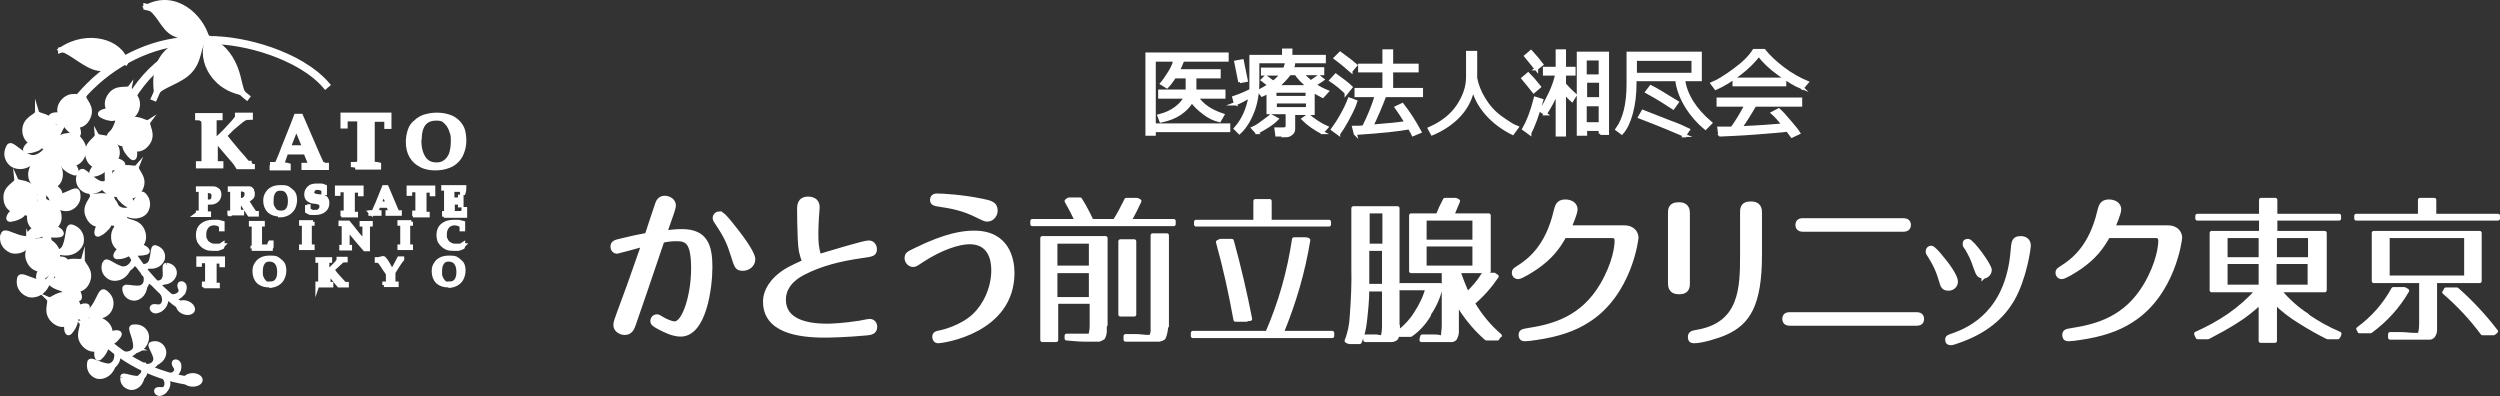 <?xml version="1.0" encoding="UTF-8"?>
<svg id="_レイヤー_1" data-name=" レイヤー 1" xmlns="http://www.w3.org/2000/svg" viewBox="0 0 627.69 99.42">
  <rect x="0" y="0" width="627.69" height="99.42" fill="#333333" stroke="none"/>
  <defs>
    <style>
      .cls-1, .cls-2 {
        stroke-miterlimit: 10;
      }

      .cls-1, .cls-2, .cls-3 {
        fill: #fff;
        stroke: #fff;
      }

      .cls-4 {
        isolation: isolate;
      }

      .cls-2 {
        stroke-width: .8px;
      }

      .cls-3 {
        stroke-linecap: round;
        stroke-linejoin: round;
      }
    </style>
  </defs>
  <path class="cls-1" d="M20.19,43.18c.9-1.4,2.7,2.6,6.2,3.1-2,2.5-4.5,2.1-5.5,1.3-1-.7-2-2.4-.7-4.5"/>
  <path class="cls-1" d="M25.39,46.08c.9,0,1.6-.4,2.2-1.1l.4.3c-.6.8-1.5,1.3-2.6,1.3v-.5h0Z"/>
  <path class="cls-1" d="M31.69,15.58c-1.3-5.3-9.8-7.7-16.4-3.2,3,1,6.2,4.4,9.4,4.9,4.8.7,4.9-1.1,7-1.7"/>
  <path class="cls-1" d="M31.59,15.88c-3.3-2-9.1-3.2-13.6-3.2s-2.1,0-2.9.2v-.5c.8-.1,1.8-.2,2.9-.2,4.6,0,10.5,1.2,13.9,3.2l-.3.5h0Z"/>
  <path class="cls-1" d="M19.59,48.28c-.4-1.7-3.5,1.7-7,1.1,1.1,3.1,3.8,3.4,4.9,3,1.1-.4,2.7-1.7,2.1-4.1"/>
  <path class="cls-1" d="M13.59,49.88c-1.5-.5-2.3-1.9-2.3-3.4s0-.7.1-1.1h.5c0,.5-.1.8-.1,1.1,0,1.4.7,2.5,1.9,2.9l-.2.5h.1Z"/>
  <path class="cls-1" d="M.69,58.88c.4-1.8,3.8,1.6,7.4.8-1,3.3-3.8,3.8-5.1,3.4-1.2-.4-2.9-1.7-2.4-4.2"/>
  <path class="cls-1" d="M7.09,59.88c1.2-.5,1.9-1.6,1.9-3s0-.8-.2-1.2l.5-.2c.1.5.2.9.2,1.4,0,1.5-.8,2.9-2.2,3.5l-.2-.5h0Z"/>
  <path class="cls-1" d="M22.39,90.98c.3-1.5,3.2,1.4,6.2.7-.9,2.8-3.2,3.2-4.2,2.9s-2.4-1.4-2-3.6"/>
  <path class="cls-1" d="M27.59,91.78c1-.4,1.6-1.3,1.6-2.5s0-.7-.1-1l.5-.2c.1.4.2.8.2,1.2,0,1.3-.7,2.5-1.9,3l-.2-.5h-.1Z"/>
  <path class="cls-1" d="M26.29,65.98c.5-1.4,2.9,1.8,6,1.6-1.2,2.6-3.6,2.7-4.6,2.2s-2.2-1.7-1.5-3.8"/>
  <path class="cls-1" d="M31.39,67.38c1.2-.3,2.2-1.5,2.2-2.9v-.4h.5v.4c0,1.6-1.1,3.1-2.6,3.4v-.5h-.1Z"/>
  <path class="cls-1" d="M39.09,62.08c-1.2-.4-.3,2.9-2,4.8,2.4.5,3.6-1.1,3.8-1.9.2-.9,0-2.3-1.8-2.9"/>
  <path class="cls-1" d="M37.79,66.58c-.5.4-1,.6-1.6.6s-1.5-.3-2.2-.9l.3-.3c.5.5,1.2.8,1.8.8s.9-.2,1.3-.5l.3.3h.1Z"/>
  <path class="cls-1" d="M31.19,72.48c0-1.3,2.9.5,5.3-.7-.2,2.5-2,3.3-2.9,3.2-.9,0-2.3-.7-2.4-2.5"/>
  <path class="cls-1" d="M35.69,71.98c.6-.4.9-1,.9-1.7s0-1-.4-1.4l.4-.2c.3.5.5,1.1.5,1.7s-.4,1.6-1.1,2.1l-.3-.4h0v-.1Z"/>
  <path class="cls-1" d="M41.79,66.48c-1.1,0,.2,2.5-.9,4.5,2.1,0,2.9-1.5,3-2.3s-.4-2-2-2.2"/>
  <path class="cls-1" d="M41.39,70.58c-.5.6-1.2.8-1.9.8s-1.2-.2-1.7-.5l.2-.3c.4.3.9.4,1.4.4s1.3-.2,1.6-.7l.3.3h.1Z"/>
  <path class="cls-1" d="M33.39,81.98c-1.5.2,1.2,3.2.4,6.3,2.8-.7,3.3-3,3.1-4.1s-1.3-2.5-3.5-2.2"/>
  <path class="cls-1" d="M34.39,87.48c-.5,1.2-1.6,1.8-2.9,1.8s-.9,0-1.3-.2l.2-.5c.4,0,.8.2,1.2.2,1.1,0,2-.5,2.4-1.5l.5.2h-.1Z"/>
  <path class="cls-1" d="M30.69,94.68c0-1.2,2.7.8,5.1,0-.4,2.3-2.2,2.9-3.1,2.7-.9-.2-2.1-.9-2-2.6"/>
  <path class="cls-1" d="M34.99,94.68c.7-.4,1-1,1-1.8s0-.7-.2-1.1l.5-.2c.2.4.3.9.3,1.3,0,.9-.4,1.8-1.3,2.2l-.2-.5h0l-.1.1Z"/>
  <path class="cls-1" d="M38.09,86.28c-1.2.3,1.3,2.5,1,5,2.2-.9,2.4-2.8,2-3.6-.3-.8-1.3-1.9-3-1.4"/>
  <path class="cls-1" d="M39.49,90.58c-.3,1.2-1.4,1.8-2.6,1.8h-.7v-.5h.7c1,0,1.8-.5,2.1-1.4l.5.2h0v-.1Z"/>
  <path class="cls-1" d="M4.79,69.88c.4-1.8,3.8,1.6,7.4.8-1,3.3-3.8,3.8-5,3.4s-2.9-1.7-2.4-4.2"/>
  <path class="cls-1" d="M11.09,70.88c1.2-.5,1.9-1.6,1.9-3s0-.8-.2-1.2l.5-.2c.1.5.2.9.2,1.4,0,1.5-.8,2.9-2.2,3.5,0,0-.2-.5-.2-.5Z"/>
  <path class="cls-1" d="M50.39,9.98c.2,0,.4-.1.5-.2h0c.7-.1,1.5-.2,2.4-.2,3.8,0,9.4.9,14.8,2.8,5.4,1.9,10.8,4.8,14.3,8.9l-.7.6c-3.3-3.9-8.5-6.7-13.9-8.6s-10.8-2.7-14.5-2.7-1.6,0-2.2.1v-.5.5c-.2,0-.4.1-.5.2l-.3-.9h.1Z"/>
  <path class="cls-1" d="M45.59,77.48c-10.7-7.3-18.8-19.9-18.8-33.6s.7-8.3,2.3-12.5c5.3-13.9,14.4-19.1,21.3-21.4l.3.9c-6.7,2.3-15.5,7.2-20.7,20.8-1.6,4.1-2.3,8.2-2.3,12.2,0,13.3,7.9,25.6,18.4,32.8l-.5.8h0Z"/>
  <path class="cls-1" d="M47.49,96.18c-10.4-1.5-19.2-6.8-25.7-14.5s-10.6-17.6-11.6-28.5c-.1-1.2-.2-2.4-.2-3.5,0-11.3,5-21.3,12.3-28.5,7.3-7.2,17.1-11.5,26.8-11.5s2.8,0,4.2.3v1.1c-1.5-.2-2.8-.3-4.2-.3-9.3,0-18.8,4.2-26,11.2-7.2,7-12,16.7-12,27.7s0,2.3.2,3.4c1,10.7,5,20.5,11.3,27.9,6.3,7.5,14.9,12.7,25,14.1l-.2,1.1h.1Z"/>
  <path class="cls-1" d="M51.29,9.98c-3.8-.6-13.9,1.3-12.1,13.5,1.6-2.1,6-2.8,8.6-5.6,2.5-2.8,1.9-5.4,3.5-7.9"/>
  <path class="cls-1" d="M38.39,24.68c2.2-5.3,6.8-12.6,13-15.2l.2.5c-6,2.5-10.5,9.6-12.7,14.9l-.5-.2h0Z"/>
  <path class="cls-1" d="M52.39,9.48c-2.7,4.2.2,12.5,8.7,14-1.1-2.8-1-5.4-3.1-8.9-2.3-3.6-3.8-3.5-5.6-5.1"/>
  <path class="cls-1" d="M61.99,24.68c-3.6-2.8-7.6-8.3-10-14.9l.5-.2c2.3,6.5,6.3,12,9.8,14.7l-.3.4h0Z"/>
  <path class="cls-1" d="M52.09,9.58c-1.5-5.6-8.1-11.7-15.3-7.9,3.1,1.3,3.9,5.5,6.9,6.9,4.6,2.1,6.2.3,8.4,1"/>
  <path class="cls-1" d="M51.89,9.88c-2.6-3.1-7.9-6.2-15.4-7.9v-.6c7.7,1.7,13.1,4.9,15.8,8.1l-.4.4h0Z"/>
  <path class="cls-1" d="M32.59,21.98c-.2,1,2.8,2.2,1.9,5.3-.8,2.9-3.7,2.8-5.2,2.2h0c-1.4-.6-3.5-2.7-1.9-5.3,1.7-2.8,4.6-1.4,5.2-2.2h0Z"/>
  <path class="cls-1" d="M31.59,27.68c-.6,1.3-1.6,2-2.2,1.7-.7-.3-.8-1.6-.2-2.8.6-1.3,1.6-2,2.2-1.7.7.3.8,1.6.2,2.8"/>
  <path class="cls-1" d="M31.59,27.68h0c-.5,1.1-1.3,1.9-2,1.9h-.4c-.4-.2-.6-.7-.6-1.3s.1-1,.4-1.6c.5-1.1,1.3-1.9,2-1.9h.4c.4.2.6.7.6,1.3s-.1,1-.4,1.6h0c.2-.5.4-1.1.4-1.5s-.2-1-.5-1.2h-.3c-.6,0-1.4.7-1.9,1.8-.2.5-.4,1.1-.4,1.5s.2,1,.5,1.2h.3c.6,0,1.4-.7,1.9-1.8h0Z"/>
  <path class="cls-1" d="M29.39,29.28c.3-.4,1.6-.6,2.5.4,1,1,1.5,2.8.2,2.3-1.1-.4-1.8-.9-2.3-1.4s-.8-1-.4-1.4"/>
  <path class="cls-1" d="M29.39,29.28c0-.5-.6-1.5-2-1.6-1.4,0-3.1.7-1.9,1.4,1,.6,1.9.7,2.5.8.5,0,1.3-.1,1.3-.6"/>
  <path class="cls-1" d="M21.19,24.08c-.4,1,2.4,2.6,1,5.5-1.3,2.8-4.1,2.2-5.4,1.3h0c-1.3-.9-3-3.2-1-5.5,2.1-2.4,4.7-.6,5.4-1.3h0Z"/>
  <path class="cls-1" d="M19.29,29.48c-.8,1.1-1.9,1.8-2.5,1.4s-.5-1.7.2-2.8c.8-1.1,1.9-1.8,2.5-1.4s.5,1.7-.2,2.8"/>
  <path class="cls-1" d="M19.29,29.48h0c-.6,1-1.4,1.6-2.1,1.6s-.4,0-.5-.1c-.3-.2-.4-.6-.4-1s.2-1.3.7-1.9c.6-.9,1.4-1.5,2.1-1.5s.4,0,.5.1c.3.2.4.6.4,1s-.2,1.3-.7,1.9h0c.4-.6.6-1.3.6-1.8s-.1-.7-.4-.9-.2-.1-.4-.1c-.6,0-1.4.5-2,1.4-.4.6-.6,1.3-.6,1.8s.1.7.4.9c.1,0,.2.1.4.1.6,0,1.4-.5,2-1.4h0v-.1Z"/>
  <path class="cls-1" d="M16.79,30.68c.4-.3,1.6-.3,2.4.8s1,3-.2,2.3c-1-.5-1.6-1.2-2.1-1.7s-.6-1.1-.2-1.4"/>
  <path class="cls-1" d="M16.79,30.68c.1-.5-.4-1.6-1.7-1.9-1.4-.3-3.1.2-2.1,1.1.9.8,1.8,1,2.4,1.2.5.2,1.3,0,1.4-.4"/>
  <path class="cls-1" d="M9.29,28.18c.3,1,3.5.4,4.4,3.5.8,2.9-1.7,4.4-3.2,4.6h0c-1.6.2-4.3-.5-4.4-3.5,0-3.2,3.2-3.6,3.2-4.6Z"/>
  <path class="cls-1" d="M11.39,33.58c.2,1.4-.2,2.6-1,2.7-.7,0-1.5-.9-1.7-2.3-.2-1.4.2-2.5,1-2.7s1.5.9,1.7,2.3"/>
  <path class="cls-1" d="M11.39,33.58h0v.6c0,1.1-.4,2-1.1,2.1h-.1c-.8,0-1.5-1-1.7-2.4v-.6c0-1.1.4-2,1.1-2.1h.1c.8,0,1.5,1,1.7,2.4h-.2c-.2-1.3-.9-2.2-1.5-2.2h0c-.6,0-1,.9-1,1.9s0,.4,0,.6c.2,1.3.9,2.2,1.5,2.2h0c.5,0,1-.9,1-2s0-.4,0-.6h.2v.1Z"/>
  <path class="cls-1" d="M10.29,36.08c0-.5,1.1-1.3,2.3-1,1.4.3,2.7,1.6,1.4,1.9-1.1.3-2,.2-2.7,0-.5,0-1.2-.5-1.1-.9"/>
  <path class="cls-1" d="M10.29,36.08c-.2-.4-1.4-1-2.5-.3-1.2.7-2.2,2.2-.9,2.2s2-.4,2.6-.6c.5-.2,1-.8.8-1.2"/>
  <path class="cls-1" d="M19.19,33.48c-.2,1,2.7,2.2,1.8,5.3-.9,2.9-3.8,2.8-5.2,2.2h0c-1.4-.7-3.4-2.7-1.8-5.3,1.7-2.7,4.6-1.3,5.2-2.2h0Z"/>
  <path class="cls-1" d="M18.09,39.18c-.6,1.3-1.6,2-2.3,1.7s-.8-1.6-.2-2.8c.6-1.3,1.6-2,2.3-1.7.7.3.8,1.6.2,2.8"/>
  <path class="cls-1" d="M18.09,39.18h0c-.5,1.1-1.3,1.9-2,1.9h-.4c-.4-.2-.6-.7-.6-1.3s.1-1.1.4-1.6c.5-1.1,1.3-1.8,2-1.8s.2,0,.4,0c.4.2.6.7.6,1.3s-.1,1.1-.4,1.6h0c.2-.5.4-1.1.4-1.6s-.2-1-.5-1.2h-.3c-.6,0-1.4.7-1.9,1.7-.2.5-.4,1.1-.4,1.6s.2,1,.5,1.2h.3c.6,0,1.4-.7,1.9-1.7h0v-.1Z"/>
  <path class="cls-1" d="M15.79,40.78c.3-.3,1.6-.5,2.5.4,1,1,1.5,2.8.2,2.3-1.1-.4-1.8-.9-2.3-1.4-.4-.3-.7-1-.4-1.4"/>
  <path class="cls-1" d="M15.89,40.78c0-.5-.6-1.6-2-1.7-1.4,0-3.1.7-1.9,1.4,1,.6,1.9.8,2.5.8s1.3,0,1.3-.6"/>
  <path class="cls-1" d="M11.89,39.18c.1,1,3.3,1.2,3.4,4.4.1,3-2.6,3.9-4.2,3.7h0c-1.6,0-4.1-1.5-3.4-4.4.7-3.1,3.9-2.8,4.2-3.7h0Z"/>
  <path class="cls-1" d="M12.69,44.98c-.1,1.4-.8,2.4-1.6,2.4s-1.2-1.2-1.1-2.6c.1-1.4.8-2.4,1.6-2.4s1.2,1.2,1.1,2.6"/>
  <path class="cls-1" d="M12.69,44.98h0c-.1,1.4-.8,2.4-1.6,2.5h0c-.8,0-1.2-1.1-1.2-2.3v-.4c.1-1.3.8-2.4,1.6-2.4h0c.7,0,1.2,1.1,1.2,2.3v.4h-.2v-.4c0-1.2-.5-2.1-1.1-2.1h0c-.6,0-1.3,1-1.4,2.3v.4c0,1.2.5,2.1,1.1,2.1h0c.6,0,1.3-1,1.4-2.3h.2v-.1Z"/>
  <path class="cls-1" d="M11.09,47.18c.2-.4,1.3-1,2.5-.4s2.3,2.1.9,2.2c-1.2,0-2-.3-2.6-.5-.5-.2-1-.7-.8-1.2"/>
  <path class="cls-1" d="M11.09,47.18c-.1-.5-1.1-1.3-2.4-.9-1.3.4-2.7,1.7-1.3,1.9,1.2.2,2,0,2.7,0s1.2-.5,1.1-1"/>
  <path class="cls-1" d="M4.09,45.18c.4.9,3.5,0,4.7,3,1.1,2.8-1.2,4.5-2.7,4.9h0c-1.5.4-4.4,0-4.7-3-.4-3.2,2.8-3.9,2.7-4.9h0Z"/>
  <path class="cls-1" d="M6.69,50.28c.3,1.3,0,2.6-.7,2.8s-1.6-.8-1.9-2.1c-.3-1.3,0-2.6.7-2.8s1.6.8,1.9,2.1"/>
  <path class="cls-1" d="M6.69,50.28h0v1c0,.9-.3,1.6-.9,1.8h-.2c-.8,0-1.5-.9-1.8-2.2v-1.1c0-.9.3-1.6.9-1.8h.2c.8,0,1.5.9,1.8,2.2h0c-.3-1.2-1.1-2.1-1.7-2.1h-.2c-.5,0-.8.8-.8,1.6v1c.3,1.2,1.1,2.1,1.7,2h.2c.5,0,.8-.8.8-1.6v-1h0s0,.2,0,.2Z"/>
  <path class="cls-1" d="M5.89,52.88c0-.5.9-1.4,2.2-1.2,1.4.2,2.9,1.3,1.6,1.7-1.1.4-2,.4-2.7.3-.5,0-1.2-.3-1.2-.8"/>
  <path class="cls-1" d="M5.99,52.88c-.2-.4-1.5-.8-2.6,0-1.1.8-2,2.5-.6,2.3,1.2-.2,2-.6,2.5-.9.5-.3.9-.9.7-1.3"/>
  <path class="cls-1" d="M10.79,49.88c.3,1,3.5.7,4.1,3.8.6,3-2,4.2-3.5,4.4h0c-1.6,0-4.3-.8-4.1-3.8.2-3.2,3.4-3.3,3.5-4.4h0Z"/>
  <path class="cls-1" d="M12.49,55.48c.1,1.4-.4,2.5-1.2,2.6s-1.4-1-1.5-2.4.4-2.5,1.2-2.6c.7,0,1.4,1,1.5,2.4"/>
  <path class="cls-1" d="M12.49,55.48h0v.3c0,1.2-.5,2.3-1.3,2.3h0c-.8,0-1.4-1.1-1.6-2.5v-.3c0-1.2.5-2.3,1.3-2.3h0c.8,0,1.4,1.1,1.6,2.5h-.2c0-1.3-.8-2.3-1.4-2.3h0c-.6,0-1.1,1-1.1,2.2v.3c0,1.3.8,2.3,1.4,2.3h0c.6,0,1.1-1,1.1-2.2v-.3h.2Z"/>
  <path class="cls-1" d="M11.29,57.88c.1-.5,1.1-1.2,2.4-.8,1.3.4,2.6,1.7,1.3,2-1.2.2-2,0-2.7,0s-1.1-.5-1-1"/>
  <path class="cls-1" d="M11.29,57.88c-.2-.5-1.3-1.1-2.5-.5-1.3.6-2.4,2.1-1,2.1s2-.2,2.6-.5c.5-.2,1.1-.7.9-1.2"/>
  <path class="cls-1" d="M20.79,65.18c-.3,1,2.5,2.5,1.3,5.5-1.1,2.8-4,2.4-5.4,1.7h0c-1.4-.8-3.2-3-1.3-5.4,1.9-2.6,4.7-.9,5.4-1.7h0v-.1Z"/>
  <path class="cls-1" d="M19.19,70.78c-.7,1.2-1.8,1.9-2.4,1.5s-.6-1.6,0-2.8c.7-1.2,1.8-1.9,2.4-1.5s.6,1.6,0,2.8"/>
  <path class="cls-1" d="M19.19,70.78h0c-.6,1-1.4,1.7-2.1,1.7s-.3,0-.4,0c-.4-.2-.5-.6-.5-1.1s.2-1.2.5-1.8c.6-1,1.4-1.6,2.1-1.7h.4c.4.2.5.6.5,1.1s-.2,1.2-.5,1.8h0c.4-.6.5-1.2.5-1.7s-.1-.8-.4-1h-.4c-.6,0-1.4.6-1.9,1.6s-.5,1.2-.5,1.7.1.8.4,1h.4c.6,0,1.4-.6,1.9-1.6h0Z"/>
  <path class="cls-1" d="M16.79,72.08c.4-.3,1.6-.4,2.5.6.9,1.1,1.2,2.9,0,2.3-1.1-.5-1.7-1.1-2.2-1.6-.4-.4-.6-1.1-.3-1.4"/>
  <path class="cls-1" d="M16.79,72.08c.1-.5-.5-1.6-1.8-1.8-1.4-.2-3.1.4-2,1.2,1,.7,1.8.9,2.4,1.1.5,0,1.3,0,1.4-.5"/>
  <path class="cls-1" d="M20.49,80.98c.9.5,2.9-2,5.6-.3,2.6,1.7,1.7,4.4.6,5.6h0c-1,1.2-3.5,2.6-5.6.3-2.2-2.4,0-4.8-.7-5.6h.1Z"/>
  <path class="cls-1" d="M25.59,83.58c1,.9,1.5,2.1,1,2.6-.5.6-1.7.3-2.8-.6-1-.9-1.5-2.1-1-2.6.5-.6,1.7-.3,2.8.6"/>
  <path class="cls-1" d="M25.59,83.58h0c.8.6,1.2,1.4,1.3,2.1,0,.2,0,.4-.2.6s-.5.3-.8.3c-.6,0-1.4-.3-2.1-.9-.8-.7-1.2-1.5-1.2-2.1s0-.4.2-.6.5-.3.8-.3c.6,0,1.4.3,2.1.9h0c-.7-.5-1.4-.8-2-.8s-.5,0-.7.3c-.1,0-.2.3-.2.5,0,.6.4,1.4,1.2,2,.7.6,1.4.9,2,.9s.5,0,.7-.3c.1,0,.2-.3.2-.5,0-.6-.4-1.4-1.2-2h0l-.1-.1Z"/>
  <path class="cls-1" d="M26.49,86.18c-.2-.4,0-1.7,1.1-2.3,1.2-.7,3.1-.7,2.3.5-.7,1-1.4,1.5-2,1.8-.5.3-1.2.4-1.4,0"/>
  <path class="cls-1" d="M26.49,86.18c-.4-.2-1.7.2-2.1,1.4-.5,1.3-.2,3.1.8,2.2.9-.8,1.2-1.6,1.5-2.2.2-.5.2-1.2-.2-1.4"/>
  <path class="cls-1" d="M12.19,75.08c.9.4,2.7-2.3,5.6-.8,2.7,1.4,2.1,4.2,1.2,5.5h0c-.9,1.3-3.3,2.9-5.6.8-2.4-2.2-.5-4.8-1.2-5.5h0Z"/>
  <path class="cls-1" d="M17.59,77.18c1.1.8,1.7,1.9,1.3,2.5-.4.6-1.7.5-2.8-.3-1.1-.8-1.7-1.9-1.3-2.5s1.7-.5,2.8.3"/>
  <path class="cls-1" d="M17.59,77.18h0c.9.6,1.5,1.4,1.5,2.1s0,.4-.1.5c-.2.3-.6.4-1,.4-.6,0-1.3-.2-2-.7-.9-.6-1.5-1.4-1.5-2.1s0-.4.1-.5c.2-.3.6-.4,1-.4.6,0,1.3.2,2,.7h0c-.6-.3-1.3-.6-1.9-.6s-.7,0-.8.3c0,0-.1.3-.1.4,0,.6.5,1.4,1.4,2,.7.4,1.3.7,1.9.7s.7,0,.8-.3c0,0,.1-.3.1-.4,0-.6-.5-1.4-1.4-2h0v-.1Z"/>
  <path class="cls-1" d="M18.69,79.68c-.3-.4-.2-1.7.9-2.4,1.2-.8,3-.9,2.3.2-.6,1-1.2,1.6-1.8,2-.4.3-1.1.6-1.4.2"/>
  <path class="cls-1" d="M18.69,79.68c-.5,0-1.6.3-2,1.6-.3,1.4.1,3.1,1,2.1.8-.9,1.1-1.7,1.3-2.3.2-.5.1-1.3-.3-1.4"/>
  <path class="cls-1" d="M37.29,30.58c-.6.8,1.7,3.1-.3,5.6-1.9,2.4-4.5,1.2-5.6,0h0c-1.1-1.1-2.2-3.8.3-5.6,2.6-1.9,4.8.5,5.6,0h0Z"/>
  <path class="cls-1" d="M34.09,35.38c-1,1-2.2,1.3-2.7.8s-.1-1.8.9-2.7c1-1,2.2-1.3,2.7-.8s0,1.8-.9,2.7"/>
  <path class="cls-1" d="M34.09,35.38h0c-.7.7-1.5,1.1-2.1,1.1s-.6,0-.8-.3c-.2-.2-.2-.4-.2-.7,0-.6.4-1.4,1.1-2.1.7-.7,1.5-1,2.1-1s.6,0,.8.3c.2.2.2.4.2.7,0,.6-.4,1.4-1.1,2.1h0c.7-.8,1.1-1.5,1.1-2.1s0-.4-.2-.6c-.2-.2-.4-.2-.6-.2-.6,0-1.3.3-2,1s-1.1,1.4-1.1,2,0,.4.2.6c.1.2.4.2.6.2.6,0,1.3-.3,2-1h0Z"/>
  <path class="cls-1" d="M31.49,35.98c.4-.2,1.7,0,2.2,1.3s.3,3.1-.7,2.2c-.9-.8-1.3-1.5-1.6-2.1-.2-.5-.3-1.2.1-1.4"/>
  <path class="cls-1" d="M31.49,35.98c.2-.4,0-1.7-1.2-2.3-1.3-.6-3.1-.5-2.3.6.7.9,1.5,1.4,2,1.7s1.2.4,1.4,0"/>
  <path class="cls-1" d="M24.29,33.88c.5.9,3.5-.2,4.9,2.8,1.3,2.8-.9,4.6-2.4,5.1h0c-1.5.5-4.4.2-4.9-2.8-.5-3.2,2.5-4,2.4-5.1h0Z"/>
  <path class="cls-1" d="M27.29,38.88c.4,1.3.2,2.6-.5,2.8s-1.6-.7-2-2-.2-2.6.5-2.8,1.6.7,2,2"/>
  <path class="cls-1" d="M27.29,38.88h0c.1.4.2.9.2,1.3,0,.8-.3,1.4-.8,1.6h-.2c-.7,0-1.5-.8-1.9-2-.1-.4-.2-.9-.2-1.3,0-.8.3-1.4.8-1.6h.2c.7,0,1.5.8,1.9,2h0c-.4-1.2-1.1-2-1.7-2h-.2c-.4.2-.7.7-.7,1.5s0,.8.2,1.2c.4,1.2,1.1,2,1.7,2h.2c.4-.2.7-.7.7-1.5s0-.8-.2-1.2h0Z"/>
  <path class="cls-1" d="M26.59,41.58c0-.5.8-1.5,2.2-1.4,1.4,0,3,1.1,1.7,1.6-1.1.5-2,.5-2.6.5s-1.2-.3-1.2-.8"/>
  <path class="cls-1" d="M26.69,41.58c-.3-.4-1.5-.7-2.6,0-1.1.9-1.8,2.6-.5,2.3,1.2-.2,1.9-.7,2.5-1.1.5-.3.9-.9.6-1.3"/>
  <path class="cls-1" d="M34.39,41.88c-.4,1,2.4,2.6,1,5.5-1.3,2.8-4.1,2.2-5.4,1.4h0c-1.3-.9-3-3.2-1-5.5,2.1-2.5,4.7-.6,5.4-1.4h0Z"/>
  <path class="cls-1" d="M32.49,47.28c-.8,1.2-1.9,1.8-2.5,1.4-.6-.4-.5-1.7.2-2.8s1.9-1.8,2.5-1.4c.6.4.5,1.7-.2,2.8"/>
  <path class="cls-1" d="M32.49,47.28h0c-.6,1-1.4,1.6-2.1,1.6s-.4,0-.5,0c-.3-.2-.5-.6-.5-1s.2-1.3.6-1.9c.6-.9,1.4-1.5,2.1-1.5s.4,0,.5,0c.3.2.5.6.5,1s-.2,1.3-.6,1.9h0c.4-.6.6-1.3.6-1.8s0-.7-.4-.9h-.4c-.6,0-1.4.5-2,1.5-.4.6-.6,1.3-.6,1.8s.1.7.4.9h.4c.6,0,1.4-.5,2-1.5h0v-.1Z"/>
  <path class="cls-1" d="M29.99,48.48c.4-.3,1.6-.3,2.4.8.8,1.1,1.1,3-.2,2.3-1.1-.5-1.6-1.2-2.1-1.7-.4-.4-.6-1.1-.2-1.4"/>
  <path class="cls-1" d="M30.09,48.48c.1-.5-.4-1.6-1.7-1.9-1.4-.3-3.1.2-2.1,1.1.9.8,1.8,1,2.4,1.2.5.2,1.3,0,1.4-.4"/>
  <path class="cls-1" d="M23.09,48.98c.7.7,3.4-1.1,5.4,1.4,2,2.3.3,4.7-1,5.5h0c-1.3.8-4.1,1.4-5.4-1.4-1.4-2.9,1.4-4.6,1-5.5Z"/>
  <path class="cls-1" d="M27.19,52.98c.8,1.2.9,2.4.2,2.8-.6.4-1.7-.2-2.5-1.4s-.8-2.4-.2-2.8c.6-.4,1.7.2,2.5,1.4"/>
  <path class="cls-1" d="M27.19,52.98h0c.4.6.6,1.3.6,1.9s-.1.8-.5,1h-.5c-.7,0-1.5-.6-2.1-1.5-.4-.7-.6-1.3-.6-1.9s.1-.8.5-1h.5c.7,0,1.5.6,2.1,1.5h0c-.6-.9-1.4-1.5-2-1.5s-.3,0-.4,0c-.2.2-.4.5-.4.9s.2,1.2.6,1.8c.6.9,1.4,1.5,2,1.5s.3,0,.4,0c.2-.2.4-.5.4-.9s-.2-1.2-.6-1.8h0Z"/>
  <path class="cls-1" d="M27.29,55.68c-.1-.5.4-1.6,1.7-1.9,1.4-.3,3.1.3,2.1,1.1-.9.7-1.8,1-2.4,1.2-.5.2-1.3,0-1.4-.4"/>
  <path class="cls-1" d="M27.29,55.68c-.4-.3-1.6-.3-2.4.8s-1.1,3,.1,2.3c1.1-.5,1.6-1.2,2.1-1.7.4-.4.6-1.1.2-1.4"/>
  <path class="cls-1" d="M31.49,54.88c.4,1,3.5.3,4.5,3.4.9,2.9-1.5,4.4-3.1,4.7h0c-1.5.3-4.4-.3-4.5-3.4-.1-3.2,3-3.7,3.1-4.7h0Z"/>
  <path class="cls-1" d="M33.79,60.18c.2,1.4-.2,2.6-.9,2.7-.7,0-1.5-.9-1.8-2.2s.2-2.6.9-2.7c.7,0,1.5.9,1.8,2.2"/>
  <path class="cls-1" d="M33.79,60.18h0v.8c0,1-.4,1.9-1,2h-.1c-.8,0-1.5-1-1.7-2.3v-.8c0-1,.4-1.9,1-2h.1c.8,0,1.5,1,1.7,2.3h-.2c-.2-1.2-.9-2.2-1.5-2.1h-.1c-.5,0-.9.8-.9,1.8s0,.5,0,.8c.2,1.3.9,2.2,1.6,2.2h.1c.5,0,.9-.8.9-1.8s0-.5,0-.8h0l.1-.1Z"/>
  <path class="cls-1" d="M32.79,62.78c0-.5,1-1.3,2.3-1.1,1.4.3,2.8,1.5,1.5,1.8-1.1.3-2,.2-2.7.2s-1.2-.4-1.1-.9"/>
  <path class="cls-1" d="M32.89,62.68c-.2-.4-1.4-.9-2.5-.3-1.2.7-2.1,2.3-.8,2.2,1.2,0,2-.4,2.6-.7.5-.2,1-.8.8-1.2"/>
  <path class="cls-1" d="M2.09,36.78c.8-1.6,3.2,2.6,6.9,2.8-1.9,2.9-4.7,2.6-5.8,1.9-1.1-.7-2.3-2.4-1.1-4.7"/>
  <path class="cls-1" d="M7.89,39.48c2,0,3.6-1.4,4.5-3.7l.5.2c-1,2.5-2.8,3.9-5,4v-.5Z"/>
  <path class="cls-1" d="M36.09,48.78c-1.2-1.1-2,3.2-5.2,4.5,2.5,1.9,4.9.9,5.6,0,.7-.9,1.3-2.8-.4-4.5"/>
  <path class="cls-1" d="M31.99,53.28h-.8c-1.5,0-2.8-1.1-3.3-2.7l.5-.2c.5,1.4,1.6,2.3,2.9,2.3s.4,0,.6,0v.5h0l.1.1Z"/>
  <path class="cls-1" d="M18.09,56.88c-1.7-.6-.5,4-3,6.6,3.3.8,5.1-1.3,5.4-2.5s0-3.3-2.4-4.1"/>
  <path class="cls-1" d="M16.09,62.98c-.6.5-1.3.7-2.1.7s-2.2-.5-3-1.4l.4-.3c.8.8,1.7,1.2,2.6,1.2s1.2-.2,1.7-.6l.3.4s.1,0,.1,0Z"/>
  <path class="cls-1" d="M26.39,73.28c-1.5-1.1-1.7,3.7-4.9,5.6,3,1.7,5.4.2,6-.9.7-1.1,1-3.2-1.1-4.7"/>
  <path class="cls-1" d="M22.69,78.78c-.4.2-.9.2-1.3.2-1.5,0-2.8-.9-3.5-2.4l.5-.2c.7,1.3,1.8,2.1,3,2.1s.7,0,1.1-.2l.2.5h0Z"/>
  <path class="cls-1" d="M41.19,76.68c-.3.6-.7,1.3-2,1.5-1.1.2-1.8-1.6,0-1.3.7,0,1,.4,2.1-.2"/>
  <path class="cls-1" d="M40.19,76.98c.7-.4,1-1,1-1.7s-.2-1.1-.5-1.7l.5-.3c.4.7.6,1.3.6,2s-.4,1.7-1.2,2.2l-.3-.5h-.1Z"/>
  <path class="cls-1" d="M45.29,74.08c.5-.3,1.1-.8,1.1-2s-1.7-1.4-1.3,0c.2.6.5.9,0,1.9"/>
  <path class="cls-1" d="M45.99,73.38c-.5,1-1.5,1.6-2.7,1.6s-.9,0-1.4-.3l.2-.5c.4.2.8.2,1.2.2,1,0,1.8-.5,2.2-1.3l.5.2h0v.1Z"/>
  <path class="cls-1" d="M41.89,97.28c-.2.6-.5,1.3-1.6,1.6-1,.3-1.8-1.3-.2-1.2.6,0,1,.2,1.9-.3"/>
  <path class="cls-1" d="M41.09,97.78c.5-.4.7-.9.7-1.5s-.2-1.1-.7-1.7l.4-.3c.5.7.8,1.4.8,2s-.3,1.4-.9,1.9l-.3-.4h0Z"/>
  <path class="cls-1" d="M44.29,93.58c.5-.4.9-1,.7-2.1-.2-1-1.9-1.1-1.2.3.3.5.6.8.5,1.8"/>
  <path class="cls-1" d="M44.89,92.78c-.3,1.2-1.3,1.9-2.6,1.9h-.9v-.5h.9c1.1,0,1.8-.5,2.1-1.5h.5v.1Z"/>
  <path class="cls-1" d="M48.39,77.98c-.3.6-1.3.8-2.3.4s-1.6-1.3-1.3-1.9,1.3-.8,2.3-.4,1.6,1.3,1.3,1.9"/>
  <path class="cls-1" d="M50.39,95.38c0,.7-.9,1.2-2,1.2s-2-.6-2-1.2.9-1.2,2-1.2,2,.6,2,1.2"/>
  <path class="cls-1" d="M8.09,60.28c.7.7,3.3-1.2,5.5,1.2,2.1,2.3.5,4.7-.8,5.5h0c-1.3.9-4.1,1.5-5.5-1.2-1.5-2.9,1.2-4.6.8-5.5h0Z"/>
  <path class="cls-1" d="M12.49,64.18c.8,1.1.9,2.4.3,2.8s-1.7-.2-2.5-1.3c-.8-1.1-.9-2.4-.3-2.8s1.7.2,2.5,1.3"/>
  <path class="cls-1" d="M12.49,64.18h0c.5.6.7,1.3.7,1.9s-.1.8-.4,1c-.1,0-.3.2-.5.2-.7,0-1.5-.6-2.1-1.5-.5-.7-.7-1.4-.7-2s.1-.8.4-1c.1,0,.3-.2.5-.2.7,0,1.5.6,2.1,1.5h0c-.6-.9-1.4-1.4-2-1.4s-.3,0-.4,0c-.2.2-.4.5-.4.8s.2,1.2.7,1.9c.6.9,1.4,1.4,2,1.4s.3,0,.4,0c.2-.2.4-.4.4-.8s-.2-1.2-.7-1.9h0v.1Z"/>
  <path class="cls-1" d="M12.59,66.88c-.1-.5.4-1.6,1.6-1.9,1.4-.3,3.1.2,2.1,1-.9.8-1.7,1.1-2.4,1.3-.5.2-1.3,0-1.4-.4"/>
  <path class="cls-1" d="M12.59,66.88c-.4-.3-1.6-.3-2.4.8-.8,1.2-1,3,.2,2.3,1-.6,1.6-1.2,2-1.7.3-.4.6-1.1.2-1.4"/>
  <g>
    <path class="cls-1" d="M249.99,52.95c0-1.85-1.24-2.13-3.65-2.61-4.7-.96-9.56-1.25-11-1.25-.36,0-1.33,0-1.33,1.12,0,.92.8,1,1.2,1.09,4.1.6,6.79,1.16,10.36,2.97.96.48,1.77.88,2.25.88,1.57,0,2.17-1.49,2.17-2.21h0ZM227.62,64.88c0,.68.64,1.65,1.65,1.65.48,0,.68-.12,2.37-1.25,4.58-2.97,9.04-4.46,11.81-4.46,5.1,0,5.94,4.34,5.94,6.99,0,4.66-2.17,8.92-4.74,11.37-3.25,3.05-8.03,4.14-8.43,4.22-1.08.2-1.65.32-1.65,1.2,0,.36.2,1.08.96,1.08,1.33,0,18.68-2.53,18.68-17.15,0-3.37-1.21-10.12-9.6-10.12-2.73,0-6.87.48-14.62,4.26-2.05,1-2.37,1.12-2.37,2.21ZM201.88,65.72c-3.13,1.41-4.94,2.21-6.91,4.06-2.85,2.73-2.89,5.22-2.89,5.98,0,7.27,8.27,8.51,15.02,8.51,1.12,0,5.46-.08,10.52-.56.84-.08,2.13-.2,2.13-1.65,0-.8-.52-1.49-1.37-1.49-.36,0-2.13.36-2.53.44-4.02.64-7.23.76-8.19.76-4.86,0-10.84-1.08-10.84-6.51,0-4.14,3.81-6.14,4.82-6.67,4.5-2.37,9.52-3.53,14.58-4.26,2.89-.4,3.45-.48,3.45-1.81,0-.72-.48-1.65-1.57-1.65-1.25,0-10.48,2.85-12.41,3.41-.68-2.17-.72-3.77-.72-5.5,0-.64.04-2.65.12-3.82.04-.48.2-2.49.2-2.93,0-2.01-1.73-2.17-2.33-2.17-2.33,0-2.33,1.77-2.33,2.81,0,2.01.08,5.22.16,7.19.16,3.13.32,3.61,1.08,5.82v.04ZM180.68,53.55c-.52,0-1.25.4-1.25,1.21,0,.36.24.72.76,1.49,2.13,3.17,2.89,4.98,3.73,7.67.96,3.13,1.12,3.57,2.61,3.57,1.33,0,2.61-.96,2.61-2.41,0-1.69-3.49-6.23-5.34-8.51-1.12-1.41-2.41-3.01-3.13-3.01h.01ZM167.03,58.33c.52-1.49,1.33-3.86,1.57-4.5.24-.72.6-1.73.6-2.25,0-1.29-1.33-1.93-2.29-1.93-1.33,0-1.73,1-1.93,1.57-.4,1.08-2.17,6.55-2.57,7.75-2.37.44-3.86.76-6.31,1.37-1.57.36-2.33.52-2.33,1.61,0,.56.4,1.25,1.2,1.25.16,0,5.54-1.49,6.55-1.77-3.53,10.12-3.94,11.25-6.1,17.03-.56,1.53-.92,2.49-.92,3.09,0,1.41,1.37,2.05,2.37,2.05,1.45,0,1.93-1.2,2.21-1.97.2-.52,5.3-15.34,7.23-21.17,1.25-.28,2.33-.4,3.57-.4,2.61,0,4.14.72,4.14,7.39s-2.25,13.74-4.62,13.74c-.88,0-2.53-.76-3.29-1.25-.64-.4-.84-.52-1.16-.52-.56,0-1.16.44-1.16,1.17,0,.6.36.92,1.73,1.65,1.33.68,3.37,1.77,5.38,1.77,5.94,0,7.47-11.69,7.47-16.99s-1.16-9-7.15-9c-1.33,0-2.37.12-4.18.32h-.01Z"/>
    <path class="cls-1" d="M530.49,57.18c.3-.6,1.6-3.6,1.6-4.6,0-1.5-1.5-2-2.6-2-1.8,0-2.1,1.2-2.4,2.4-2.1,9.1-6.7,12.5-9.4,14.2-.9.6-1.1.7-1.1,1.3s.4,1.1,1.1,1.1,3.3-1.6,4.6-2.5c3.3-2.3,5.3-4.7,7-7.8h12.1c.2,0,1,0,1,1.2s-.4,5.5-3.7,11.1c-4.9,8.3-12.1,10.3-18.6,11.3-1.2.2-1.8.3-1.8,1.2s.5,1.1,1.1,1.1,2.2-.2,2.7-.3c5.6-.8,9.7-2.2,13.1-4.4,10.6-6.7,12.2-20.5,12.2-20.8,0-1-.7-2.6-3.1-2.6h-13.9.1v.1ZM507.39,59.78c-1.8,0-1.9.8-2.1,3.5-1.3,14.6-10,19.2-15,20.9-1,.4-1.4.4-1.4,1.1s.4.9.9.9,1.1-.3,1.5-.4c7.5-2.5,11.5-6.4,13.9-10.4,3.2-5.5,4.2-13.1,4.2-13.7,0-1.2-.8-1.9-2-1.9h0ZM497.99,69.48c.4,0,1.6-.5,1.6-1.7s-4.5-7.3-5.4-7.3-.9.4-.9.8,0,.4.6,1.2c.9,1.6,1.3,2.3,2,4.4.8,2.2.9,2.5,2.2,2.5h-.1v.1ZM489.29,72.48c.8,0,1.8-.6,1.8-1.8s-1.8-3.9-3.7-6.1c-.6-.8-2-2.4-2.5-2.4s-.9.4-.9.9.1.5.4,1c1,1.6,2,3.2,2.9,6.3.4,1.4.6,2.1,1.9,2.1h.1ZM449.49,78.88c-.5,0-1.5,0-1.5,1.2s1.1,1.2,1.5,1.2h31.6c.5,0,1.5,0,1.5-1.2s-1.1-1.2-1.5-1.2h-31.6ZM452.79,55.28c-.5,0-1.5,0-1.5,1.2s1.1,1.2,1.5,1.2h24.9c.5,0,1.6,0,1.6-1.2s-1.1-1.2-1.6-1.2h-24.9ZM441.89,53.48c0-.8,0-2.4-2.3-2.4s-2.2,1.5-2.2,2.4v10.7c0,8.1-.2,17.2-11.2,19.1-1.1.2-1.9.3-1.9,1.3s.5,1.1,1.1,1.1c1.9,0,5.9-1.2,7.9-2.1,5.5-2.5,8.6-6.8,8.6-19.6v-10.5h0ZM423.79,53.68c0-.8,0-2.4-2.3-2.4s-2.2,1.5-2.2,2.4v17.3c0,.8,0,2.4,2.3,2.4s2.2-1.6,2.2-2.4v-17.3ZM393.99,57.18c.3-.6,1.6-3.6,1.6-4.6,0-1.5-1.5-2-2.6-2-1.8,0-2.1,1.2-2.4,2.4-2.1,9.1-6.7,12.5-9.4,14.2-.9.6-1.1.7-1.1,1.3s.4,1.1,1.1,1.1,3.3-1.6,4.6-2.5c3.3-2.3,5.3-4.7,7-7.8h12.1c.2,0,1,0,1,1.2s-.4,5.5-3.7,11.1c-4.9,8.3-12.1,10.3-18.6,11.3-1.2.2-1.8.3-1.8,1.2s.5,1.1,1.1,1.1,2.2-.2,2.7-.3c5.6-.8,9.7-2.2,13.1-4.4,10.6-6.7,12.2-20.5,12.2-20.8,0-1-.7-2.6-3.1-2.6h-13.9l.1.1Z"/>
    <path class="cls-3" d="M294.69,56.28h-35.5v-.8h11.2c-.8-1.7-1.7-3.4-2.6-5,.2-.2.4-.3.6-.4h2.8c1.1,1.7,2,3.5,2.9,5.4h5.8c1.1-1.7,2-3.5,2.9-5.3h2.6c.2,0,.5.2.7.3-.8,1.7-1.6,3.4-2.6,5h11.2v.8h0ZM277.39,81.68v1.6c0,.5-.2,1-.4,1.5-.3.2-.7.4-1,.5h-3.8c-1.5,0-3-.2-4.4-.3v-.7h5.8c.1,0,.2,0,.2-.2.2-.8.3-1.6.3-2.5v-5.8h-8.9v9.6h-3.5v-25.6h15.9v21.8h-.2v.1ZM264.99,67.18h8.9v-6.5h-8.9v6.5ZM273.89,68.08h-8.9v7h8.9v-7ZM281.29,78.98v-18.4h3.5v18.4h-3.5ZM292.79,81.78c0,1-.2,2.1-.6,3-.3.3-.7.4-1.1.5h-8.5v-.9h2.8c.9,0,1.8.2,2.8.2s.6,0,.9-.3c.2-.4.3-.8.3-1.2v-24h3.6v22.8h-.2v-.1Z"/>
    <path class="cls-3" d="M334.49,84.38h-35v-.8h18.7c3.3-7.6,5.5-15.4,6.7-23.5h2.8c.2,0,.5,0,.8.2-1.3,8-3.6,15.8-6.7,23.3h12.7v.8h0ZM300.29,55.68h14.9v-5.2h3.6v5.2h14.9v.7h-33.4v-.7h0ZM309.29,60.48c1.8,6.5,3.3,13,4.6,19.6-.3,0-.6,0-.9.2h-2.8c-1.2-6.6-2.6-13.1-4.4-19.5l.6-.3h2.9,0Z"/>
    <path class="cls-3" d="M350.99,81.78v1.6c0,.5-.2,1-.4,1.5-.3.3-.6.4-1,.5h-6.8v-.9h2.8l1.2.2c.2,0,.3-.2.4-.3.2-.8.3-1.6.3-2.5v-9.2h-4.2c0,2.8-.3,5.5-.6,8.2-.2,1.7-.6,3.4-1.3,5h-2.6c-.2,0-.5-.2-.7-.3.8-2,1.2-4.1,1.3-6.2.3-4,.5-8.1.4-12.2v-14.9h11.1v29.6h.1v-.1ZM343.39,61.68h4.2v-8.6h-4.2v8.6ZM347.49,62.48h-4.2v9.3h4.2v-9.3ZM358.79,79.08c-1.2,2-2.7,3.7-4.6,5h-2.8c0-.2,0-.4-.2-.7,1.7-1.3,3.2-2.9,4.3-4.7,1.3-2,2.3-4,2.9-6.3h-6.7v-.8h10v.8c-.6,2.4-1.6,4.6-3,6.6h.1v.1ZM376.39,84.28c-.2.2-.3.5-.4.7h-2.8c-2.3-2-4.3-4.3-6-6.8-.5-.8-1-1.6-1.4-2.4v7.6c0,.5-.2,1-.4,1.5-.2.3-.4.4-.8.5h-7.7c0-.3.1-.6.2-.9h2.8c.6,0,1.2,0,1.8.2.2,0,.4,0,.6-.3,0-.8.2-1.6.2-2.5v-13.8h-8.2v-14h6.7c.5-1.3,1.1-2.6,1.8-3.9h2.6c.2,0,.5.2.7.3-.5,1.2-1,2.4-1.5,3.6h9.2v14h-7.6c.6,1.9,1.4,3.8,2.2,5.7,1.5-1.4,2.9-3,4-4.8h2.8c.2.2.4.3.6.4-1.7,2.5-3.6,4.7-6,6.7,1.8,3.1,4.1,5.9,6.8,8.2h-.2ZM357.69,60.68h12.5v-5.8h-12.5v5.8ZM370.19,61.38h-12.5v5.8h12.5v-5.8Z"/>
    <path class="cls-3" d="M579.09,79.18c2.6,1.8,5.4,3.4,8.3,4.6,0,.3-.2.6-.4.9h-2.6c-2.4-1.2-4.7-2.5-6.9-3.9-2.3-1.4-4.4-3-6.3-4.9v9.7h-3.6v-9.7c-1.9,1.8-4,3.5-6.3,4.9-2.2,1.4-4.6,2.7-6.9,3.9h-2.6c-.2-.3-.3-.6-.4-.9,2.9-1.3,5.7-2.8,8.3-4.6,2.6-1.8,5-3.9,7.1-6.3h-11.5v-14.4h12.4v-3.6h-16v-.7h16v-4h3.6v4h16v.7h-16v3.6h12.4v14.4h-11.5c2.1,2.4,4.4,4.6,7.1,6.3h-.2,0ZM558.79,65.08h8.8v-5.8h-8.8v5.8ZM567.59,65.78h-8.8v6.2h8.8v-6.2ZM571.19,65.08h8.8v-5.8h-8.8v5.8ZM579.89,65.78h-8.8v6.2h8.8v-6.2Z"/>
    <path class="cls-3" d="M627.09,54.88h-35.5v-.7h16v-4h3.6v4h16v.7h-.1ZM595.19,83.18h-2.8c0-.2-.2-.4-.3-.6,3.7-2.7,6.6-6,8.8-10h2.8l.7.4c-2.3,4-5.4,7.4-9.2,10.2ZM611.39,81.28v1.6c0,.6-.2,1-.5,1.5-.2.2-.5.4-.8.4h-10v-.9h2.8c1.1,0,2.3.2,3.5.2s.8,0,1.2-.3c.2-.8.3-1.6.3-2.5v-10.7h-11.9v-12.1h26.6v12.1h-11.2v10.7h0ZM619.19,59.28h-19.7v10.4h19.7s0-10.4,0-10.4ZM626.69,83.18c-.2.2-.4.4-.6.5h-2.8c-2.8-3.8-6-7.2-9.6-10.3.2-.2.3-.4.4-.7h2.8c3.6,3.2,6.8,6.6,9.7,10.4h0l.1.1Z"/>
  </g>
  <path class="cls-1" d="M63.49,41.18v.8h-3.8c-.2-.3-.4-.7-.7-1.1l-1.8-2.1c-1.4-1.6-2.1-2.5-2.2-2.6-.2-.3-.4-.4-.5-.5h-.3v5.1l.2.2h1.2v.8h-5.9v-.8h1.4v-9.4c0-.7,0-1.2-.2-1.4v-.3h-.2c0-.1-.5-.2-1.2-.2v-.8h5.9v.8c-.7,0-1.2,0-1.3.1,0,0-.2.2-.2.4v4.9h.2c.6-.4,1.4-1.2,2.4-2.2l1.3-1.4c.4-.4.7-.8.9-1l.8-1v-.7h3.5v.8c-.6,0-1,0-1.3.1s-.6.3-1,.6c-.4.3-1.2,1-2.4,2l-1.8,1.8c.3.4.7.9,1.3,1.6l2,2.4c1,1.1,1.6,1.8,1.9,2.2.3.4.6.6.7.6h.8"/>
  <path class="cls-1" d="M68.29,41.98v-.8h1.1s0-.2.2-.3c0,0,.3-.6.6-1.4.2-.4.5-1.2.9-2.3l2.4-6,.8-2.1h1.3l4.2,9.7.6,1.3.4.9s0,.2.2.2h.2s.2.2.5.2h.4v.8h-5.9v-.8h1.3s.2,0,.2-.3,0-.4-.2-.8l-.8-2h-4.8l-.4,1.1c-.3.9-.5,1.4-.5,1.6s0,.3.2.3.6,0,1.3.2v.8h-4.3v-.3h.1ZM72.49,36.98h3.9l-2-4.8-1.9,4.8Z"/>
  <path class="cls-1" d="M88.59,41.98v-.8c.8,0,1.2,0,1.3-.2s.2-.2.3-.4v-10.6h-3.4v1.8h-.8v-3h11.8v3.1h-.8v-1.8h-3.4v10.6c0,.2,0,.3.3.4s.6,0,1.3.2v.8h-6"/>
  <path class="cls-1" d="M102.39,35.68c0-1.1.2-2.1.5-3,.3-.9.8-1.6,1.5-2.1.6-.6,1.3-1,2.1-1.3,1-.3,2-.5,3.2-.5s2.2.2,3.1.5c.7.2,1.3.6,1.8,1s.9.9,1.2,1.4c.3.5.5,1,.6,1.6s.2,1.2.2,1.9c0,1.2-.2,2.2-.6,3.2-.3.8-.7,1.4-1.3,2s-1.2,1-2,1.3c-1,.4-2.2.6-3.4.6s-2.6-.2-3.6-.8c-1-.5-1.8-1.2-2.4-2.2s-.9-2.2-.9-3.7M105.29,35.08c0,1.5.2,2.7.6,3.6.4,1,.9,1.6,1.5,2s1.3.6,2.2.6,1.5-.2,2.1-.6c.6-.4,1.1-1,1.5-1.9.3-.9.5-2,.5-3.2s0-1.7-.3-2.4c-.2-.7-.5-1.3-.8-1.8-.4-.5-.8-.9-1.2-1.2s-1.1-.4-1.9-.4-1.7.2-2.3.6c-.6.4-1.1,1-1.4,1.9-.3.8-.4,1.7-.4,2.8"/>
  <path class="cls-1" d="M49.69,53.78v-.4h.7v-5.7h-.7v-.4h3.3c.6,0,1,0,1.3.2s.5.3.6.5.2.5.2.8c0,.6-.2,1.1-.6,1.5s-1,.6-1.6.6-.2,0-.3,0h-.3s0-.2-.2-.3h.4c.3,0,.6,0,.8-.3s.3-.5.3-1,0-.8-.3-1-.5-.3-1-.3h-.6v5.6h.8v.4h-3.3l.4-.3h0l.1.1Z"/>
  <path class="cls-1" d="M57.59,53.78v-.4h.7v-5.7h-.6v-.4h5c.3,0,.4.3.6.5,0,.2.2.5.2.8s0,.7-.3,1-.6.5-1.2.8l1,1.6.8,1.2.3.3h.4v.4h-1.9c-.3-.5-.7-1.1-1.3-2l-1-1.5v-.2h.3c.3,0,.6,0,.9-.4.3-.2.4-.6.4-1s0-.7-.3-.9-.6-.3-1-.3h-.6v5.6h.8v.4h-3.1v.2s-.1,0-.1,0Z"/>
  <path class="cls-1" d="M70.39,53.88c-1.2,0-2.1-.3-2.8-.9-.6-.6-1-1.5-1-2.5s.2-1.4.5-1.9.7-.9,1.3-1.2,1.2-.4,2.1-.4,1.5,0,2,.4.9.7,1.2,1.1c.3.5.4,1.1.4,1.8s-.2,1.4-.5,2c-.3.5-.8,1-1.3,1.3-.6.3-1.2.5-2,.5h0v-.2s.1,0,.1,0ZM70.59,53.38c.7,0,1.2-.2,1.6-.7s.6-1.2.6-2.2-.2-1.8-.7-2.4c-.4-.5-.9-.7-1.7-.7s-1.2.2-1.6.7-.6,1.2-.6,2.2,0,1.3.3,1.8.5.8.8,1,.8.3,1.3.3h0Z"/>
  <path class="cls-1" d="M77.09,51.78h.4v.8s0,.2.3.3.4.2.6.3.5,0,.8,0c.5,0,.8,0,1.1-.4.3-.2.4-.5.4-.9s0-.6-.3-.8c-.2-.2-.5-.3-1.1-.4-.8,0-1.3-.2-1.6-.4s-.5-.3-.6-.6c-.2-.3-.2-.6-.2-.9,0-.6.2-1.1.7-1.6s1.1-.6,2.1-.6h1c.3,0,.6.2.9.3h0v1.6h-.4v-.8s-.2-.2-.5-.3-.5-.2-.9-.2-.8,0-1,.3-.4.5-.4.8,0,.4.2.5.2.3.4.3.6.2,1.2.2.9.2,1.1.2c.3,0,.6.3.7.6.2.3.2.6.2,1,0,.7-.3,1.3-.8,1.7s-1.2.7-2.2.7h-1.1c-.3,0-.7-.2-1-.4v-1.6h0s0,.3,0,.3Z"/>
  <path class="cls-1" d="M85.99,53.78v-.4h.8v-5.6h-1.8v.9h-.4v-1.6h6.2v1.7h-.4v-.9h-1.8c-.8,0,0,0,0,0v5.8h.8v.4h-3.2v-.3s-.2,0-.2,0Z"/>
  <path class="cls-1" d="M93.09,53.38h.6l.2-.4c.2-.4.4-1,.8-1.8l1.7-4.2h.7l2.2,5.2c.3.7.5,1,.5,1.1s.3,0,.6,0v.4h-3.1v-.4h.7v-.2c0-.2,0-.3-.2-.6l-.3-.8h-2.5l-.2.5c0,.2,0,.4-.2.7v.4h.7v.4h-2.3v-.4h.1v.1ZM96.29,48.58l-1,2.5h2.1l-1.1-2.5h0Z"/>
  <path class="cls-1" d="M103.99,53.78v-.4h.8v-5.6h-1.8v.9h-.4v-1.6h6.2v1.7h-.4v-.9h-1.8c-.8,0,0,0,0,0v5.8h.8v.4h-3.2v-.3s-.2,0-.2,0Z"/>
  <path class="cls-1" d="M111.49,53.78v-.3c.2,0,.3-.2.5-.3v-5.8h-.7v-.4h5.3c0,.4,0,.9-.2,1.5h-.4v-.8h-2.4v2.4h1.9v-.7h.4v2.2h-.4v-.7h-1.8v2.6h2.5c0-.3.2-.6.2-1h.4v1.7h-5l-.2-.3h-.1v-.1Z"/>
  <path class="cls-1" d="M51.19,71.58v-.4h.8v-5.6h-1.8v.9h-.4v-1.6h6.2v1.7h-.4v-.9h-1.7c-.7,0,0,0,0,0v5.8h.8v.4h-3.2l-.2-.3h-.1Z"/>
  <path class="cls-1" d="M67.69,71.68c-1.2,0-2.1-.3-2.8-.9-.6-.6-1-1.5-1-2.6s.2-1.4.5-1.9.7-.9,1.3-1.2,1.2-.4,2.1-.4,1.5,0,2,.4.9.7,1.2,1.1c.3.5.4,1.1.4,1.8s-.2,1.4-.5,2-.8,1-1.3,1.3c-.6.3-1.2.5-2,.5h.1v-.1ZM67.89,71.18c.7,0,1.2-.2,1.6-.7s.6-1.2.6-2.2-.2-1.8-.7-2.4c-.4-.4-.9-.7-1.7-.7s-1.2.2-1.6.7-.6,1.2-.6,2.2,0,1.3.3,1.8c.2.5.5.8.8,1.1.3.2.8.3,1.3.3h0v-.1Z"/>
  <path class="cls-1" d="M79.69,71.58v-.4h.7v-5.7h-.7v-.4h3.2v.4h-.7v2.8h0c.3-.3.8-.7,1.4-1.3.6-.6,1.1-1.1,1.4-1.6v-.4h1.8v.4h-.7s-.3.2-.5.4c-.3.3-.7.6-1.2,1.1l-.9.8.4.6c.5.7,1.2,1.4,1.9,2.2.4.5.7.7.8.8h.5v.4h-2c-.3-.3-.7-.9-1.3-1.6-.5-.6-.9-1.1-1.3-1.5h0v2.7h.7v.4h-3.1l-.2-.2h-.2v.1Z"/>
  <path class="cls-1" d="M96.49,71.58v-.4h.7l.2-.2v-2.1c0-.2-.3-.6-.8-1.3-.4-.7-.8-1.2-1-1.5s-.4-.5-.6-.6h-.4v-.4c.5,0,1.1-.2,1.6-.3.2,0,.3.2.4.3.2.2.4.5.7,1s.7,1.2,1.1,2.1l.4-.7c.4-.6.8-1.5,1.4-2.6h.8v.2c-.2.2-.5.7-1,1.4-.7,1.2-1.2,1.8-1.2,2v2.7h.8v.4h-3.2.1Z"/>
  <path class="cls-1" d="M112.69,71.68c-1.2,0-2.1-.3-2.8-.9-.6-.6-1-1.5-1-2.6s.2-1.4.5-1.9.7-.9,1.3-1.2,1.2-.4,2.1-.4,1.5,0,2,.4.9.7,1.2,1.1c.3.5.4,1.1.4,1.8s-.2,1.4-.5,2-.8,1-1.3,1.3c-.6.3-1.2.5-2,.5h.1v-.1ZM112.89,71.18c.7,0,1.2-.2,1.6-.7s.6-1.2.6-2.2-.2-1.8-.7-2.4c-.4-.4-.9-.7-1.7-.7s-1.2.2-1.6.7-.6,1.2-.6,2.2,0,1.3.3,1.8c.2.5.5.8.8,1.1.3.2.8.3,1.3.3h0v-.1Z"/>
  <path class="cls-1" d="M55.99,61.58l-.2.5c-.4.2-.8.3-1.1.4h-1.2c-.5,0-1.2,0-1.8-.3s-.7-.4-1-.7-.5-.6-.7-.9c-.2-.5-.3-1-.3-1.6,0-1,.3-1.8,1-2.4.7-.6,1.6-.9,2.9-.9s.8,0,1.1,0,.7.2,1.2.3h0v1.6h-.4v-.8c-.2-.2-.5-.4-.7-.5s-.6-.2-1-.2c-.7,0-1.3.2-1.8.7-.4.5-.7,1.1-.7,2s0,1,.2,1.3c.2.4.3.7.6.9s.5.4.8.5c.3.2.8.2,1.2.2h.9c.3,0,.6-.2.9-.4h0v.3h.1Z"/>
  <path class="cls-1" d="M63.39,62.38v-.2s.2,0,.3-.2h0v-5.4h0s-.3-.2-.7-.2v-.4h3v.4h-.7v5.5h2.3v-.2c0-.2,0-.5.2-.8h.4v1.1c-.2.3-.2.5-.2.5h-4.8"/>
  <path class="cls-1" d="M78.49,55.78v.4h-.7v5.5h0v.2h.7v.4h-2.9v-.4h.7v-5.5h0v-.2h-.7v-.4h3"/>
  <path class="cls-1" d="M85.69,61.98h.6v-5.7h-.8v-.4h2c.7.8,1.4,1.8,2.3,2.9.7.8,1.2,1.4,1.7,1.9v-4.3h-.7v-.4h2.3v.4h-.7v6.2h-.8c-1-1.1-2.4-2.8-4.3-5.1v4.5h.6v.4h-2.2v-.4h0Z"/>
  <path class="cls-1" d="M103.19,55.78v.4h-.7v5.5h0v.2h.7v.4h-2.9v-.4h.7v-5.5h0v-.2h-.7v-.4h3"/>
  <path class="cls-1" d="M116.39,61.58l-.2.5c-.4.2-.7.3-1.1.4h-1.2c-.5,0-1.2,0-1.8-.3-.4-.2-.7-.4-1-.7s-.5-.6-.7-.9c-.2-.5-.3-1-.3-1.6,0-1,.3-1.8,1-2.4.7-.6,1.6-.9,2.9-.9s.8,0,1.1,0,.7.2,1.2.3h0v1.6h-.4v-.8c-.2-.2-.4-.4-.7-.5s-.6-.2-1-.2c-.7,0-1.3.2-1.8.7-.4.5-.7,1.1-.7,2s0,1,.2,1.3c.2.4.3.7.6.9.2.2.5.4.8.5.3.2.8.2,1.2.2h.9c.3,0,.6-.2.9-.4h0v.3h.1Z"/>
  <g class="cls-4">
    <path class="cls-2" d="M289.79,31.38h18.7v1.4h-18.7v.9h-1.8V13.58h20.1v1.5h-18.3v16.3h0ZM299.19,25.38c-.6,1.2-1.6,2.2-2.9,3.1s-2.9,1.5-4.8,1.9l-.5-1.3c1.6-.4,3-1,4.2-1.9s2-1.8,2.4-2.8h-6.4v-1.5h6.9v-3.6h-3.2c-.7,1.1-1.4,2-1.9,2.5l-1.3-.8c.6-.7,1.2-1.6,1.9-2.7s1.1-2,1.3-2.8l1.8.3c-.2.5-.5,1.2-.9,2h10.3v1.5h-6.1v3.6h7.3v1.5h-6.8c1.4,2.1,3.5,3.5,6.5,4.5l-.8,1.4c-1.3-.3-2.6-.9-3.9-1.9s-2.4-2-3.1-3.1h0v.1Z"/>
    <path class="cls-2" d="M310.19,25.98l-.4-1.5c1.5-.5,2.9-1.1,4.3-1.8v-8.5h8.2v-1.6h1.8v1.6h8.4v1.3h-16.7v5.1c0,2.7-.4,5.2-1.2,7.3s-1.9,4-3.4,5.4l-1-1c1.9-2.1,3.1-4.8,3.7-8.1-1.4.8-2.7,1.5-3.8,1.9h.1v-.1ZM311.29,20.58l-1-5,1.6-.3,1,4.9-1.6.3h0v.1ZM315.59,33.28l-1-1.1c.7-.3,1.5-.8,2.4-1.5s1.7-1.2,2.1-1.6l1.5.8c-.5.5-1.3,1.2-2.3,1.8s-1.9,1.2-2.7,1.5h0v.1ZM323.19,33.88h-2.6l-.2-1.5h1.9c.6,0,.9-.3.9-.8v-3.3h-4.8v-5.2c-.5.3-1,.6-1.5.8l-.8-1c.8-.4,1.7-.9,2.6-1.5l-1.7-1.3.8-.8,1.9,1.4c.9-.7,1.6-1.4,2.1-2.1h-4.8v-1.2h5.5c.2-.4.4-.9.5-1.4l1.8.2c0,.3-.3.6-.5,1.1h7.8v1.2h-5.1c.5.7,1.2,1.3,2.1,2.1.5-.3,1.1-.8,2-1.4l1,.8c-.4.3-1.1.7-2.1,1.3.9.6,2,1.2,3.2,1.7l-1.1,1.2c-.8-.4-1.6-.9-2.4-1.3v5.6h-4.9v3.9c0,.5-.2.9-.6,1.2s-.8.5-1.3.5l.3-.2h0ZM320.09,24.48h8.1v-1.6h-8.1v1.6ZM328.29,25.58h-8.1v1.7h8.1v-1.7ZM320.49,21.78h8.1c-1.4-1.1-2.5-2.2-3.2-3.3h-1.6c-.9,1.2-1.9,2.3-3.2,3.3h-.1ZM331.99,33.28c-.6-.3-1.5-.8-2.5-1.5s-1.8-1.4-2.3-1.9l1.3-.9c.4.4,1.2,1,2.1,1.6s1.8,1.1,2.5,1.4l-1.1,1.2h0v.1Z"/>
    <path class="cls-2" d="M337.99,23.28c-1-1-2.3-2.1-3.8-3.1l1.2-1.3c1.8,1.3,3.1,2.3,3.8,3l-1.2,1.5h0v-.1ZM336.09,33.58l-1.5-1.1c.6-.8,1.4-2,2.3-3.6s1.5-2.9,1.9-4l1.6.6c-.3,1-.9,2.3-1.8,4s-1.7,3-2.5,4.1ZM339.19,17.78c-1.5-1.3-2.8-2.4-3.9-3.2l1.2-1.2c1.8,1.3,3.1,2.3,3.9,3l-1.2,1.4ZM340.29,33.58l-.4-1.6c.8,0,1.6,0,2.5-.1,1.2-2.4,2.3-5,3.2-7.9h-5.1v-1.5h7v-4.7h-6.1v-1.4h6.1v-3.6h1.9v3.6h6.4v1.4h-6.4v4.7h7.5v1.5h-9.2c-1.1,2.9-2.2,5.4-3.3,7.7,4-.3,6.9-.6,8.7-.9-.9-1.5-1.8-2.8-2.5-3.8l1.5-.7c1.5,1.9,3,4.2,4.4,6.8l-1.7.7c-.2-.5-.6-1-.9-1.7-2.7.5-7.3,1-13.6,1.4h0v.1Z"/>
    <path class="cls-2" d="M369.69,22.78c-.6,2.6-1.9,4.8-3.7,6.6s-4,3.2-6.4,4.2l-.7-1.3c3.2-1.4,5.6-3.3,7.2-5.7s2.4-4.8,2.4-7.2v-6.2h2v6.4c.3,1.7,1,3.5,2.1,5.3s2.5,3.4,4.2,4.6,3,2.1,4.1,2.5l-1.1,1.5c-2.6-1.3-4.7-2.9-6.4-4.8s-2.8-3.9-3.4-6h-.3v.1Z"/>
    <path class="cls-2" d="M385.09,22.98c-1-1.3-1.9-2.3-2.7-3.3l1.3-1.1c.8.8,1.7,1.8,2.8,3.2l-1.4,1.2h0ZM384.09,33.48l-1.5-1.1c1-1.7,2-4.2,2.9-7.7l1.6.5c-1.1,3.8-2.1,6.5-3,8.2h0v.1ZM385.79,17.38c-.4-.5-1.3-1.6-2.7-3.3l1.3-1.1c1.2,1.3,2.1,2.4,2.7,3.2l-1.4,1.1h.1v.1ZM387.99,28.58l-1.1-.8c.8-1.3,1.6-2.8,2.4-4.5s1.3-3.3,1.6-4.7h-3.1v-1.4h3.2v-4.4h1.8v4.4h2.4v1.4h-2.4v2.6c.8.9,1.7,1.8,2.7,2.7l-.8,1.3c-.7-.6-1.3-1.3-1.9-2v10.7h-1.8v-11c-.7,1.8-1.7,3.7-3,5.7h0ZM401.79,33.58v-1.1h-3.7v1.2h-1.8V13.38h7.3v20.1h-1.8v.1ZM401.79,14.78h-3.8v4.3h3.8v-4.3ZM398.09,24.78h3.8v-4.4h-3.8v4.4ZM401.79,26.28h-3.8v4.8h3.8v-4.8Z"/>
    <path class="cls-2" d="M410.49,20.08v.9c0,2.7-.3,5.2-.9,7.4s-1.4,3.9-2.4,5l-1.2-.9c1.9-2.6,2.8-6.4,2.8-11.4v-7.7h18.1v6.6h-4.2c.5,3.8,2.8,7.5,6.8,10.9l-1.3,1.3c-1.8-1.5-3.4-3.3-4.7-5.4s-2.2-4.3-2.5-6.8h-10.5v.1ZM425.09,14.88h-14.5v3.8h14.5s0-3.8,0-3.8ZM422.99,33.98c-2.3-1-6.1-2.6-11.3-4.6l.8-1.4,6.9,2.7c2,.7,3.5,1.4,4.5,1.9l-1,1.5h.1v-.1ZM420.09,27.08c-1.5-1-3.7-2.4-6.6-4l1-1.3c1.2.6,3.4,1.9,6.6,3.9l-1,1.4Z"/>
    <path class="cls-2" d="M452.39,21.98c-1.7-.7-3.6-1.9-5.7-3.4s-3.8-3.1-5.1-4.8c-1.2,1.6-2.8,3.2-4.9,4.8s-4.1,2.8-5.9,3.6l-.9-1.2c1.5-.6,3.4-1.8,5.7-3.5s3.9-3.3,4.8-4.8h2.5c1.2,1.5,2.9,3.1,4.9,4.6s4,2.6,5.9,3.4l-1.2,1.4h0l-.1-.1ZM431.79,33.78l-.2-1.6h3.3c1.2-1.7,2.4-3.6,3.5-5.8h-7v-1.5h20.7v1.5h-11.5c-1.2,2.1-2.4,4-3.6,5.7,4.9-.2,8.5-.5,10.8-.7-1.1-1.4-2-2.4-2.7-3l1.5-.8c.7.6,1.5,1.5,2.6,2.8s1.9,2.2,2.4,3l-1.7.8c-.3-.4-.6-.9-1.1-1.5-1.5.2-4.2.4-8,.7s-6.8.4-8.9.5h0l-.1-.1ZM435.39,21.28v-1.4h12.7v1.4h-12.7Z"/>
  </g>
</svg>